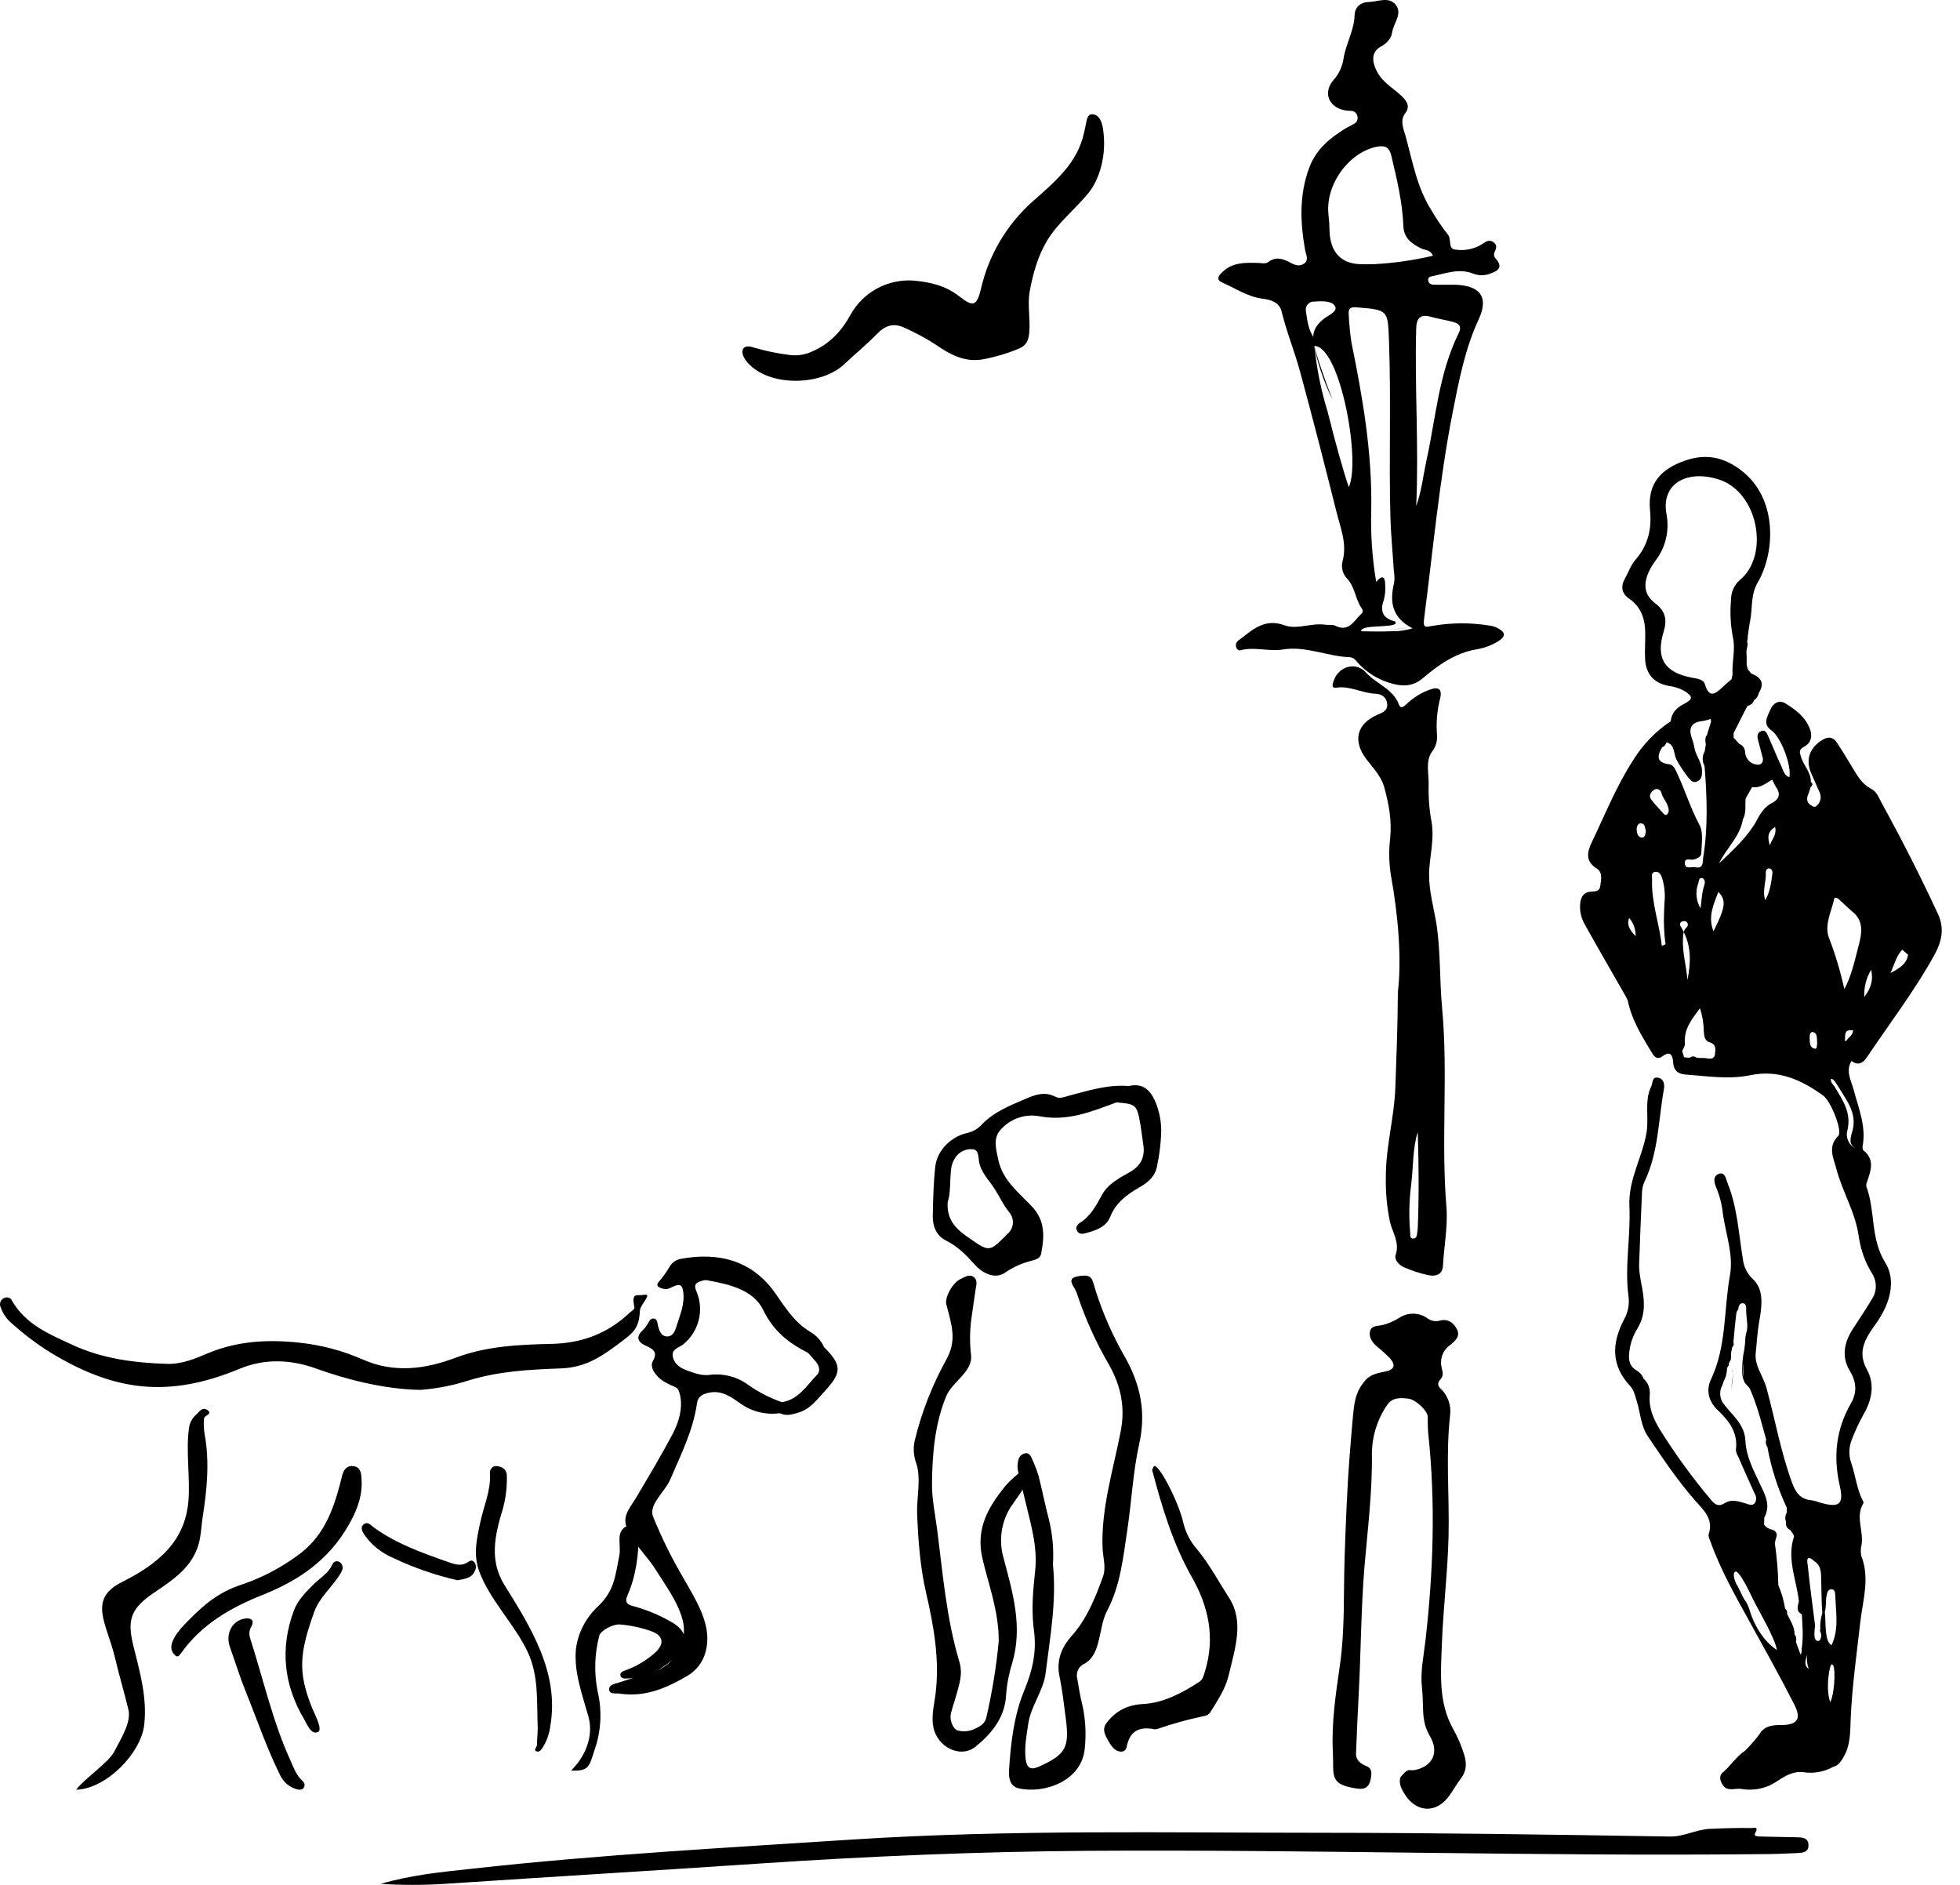 <?xml version="1.0" encoding="UTF-8"?> <svg xmlns="http://www.w3.org/2000/svg" xmlns:xlink="http://www.w3.org/1999/xlink" width="104px" height="100px" viewBox="0 0 104 100" version="1.1"><title>monogram-lamp-blue</title><g id="Page-1" stroke="none" stroke-width="1" fill="none" fill-rule="evenodd"><g id="monogram-lamp-blue" fill="#000000" fill-rule="nonzero"><path d="M99.06,56.092 C100.273,54.277 101.612,52.545 102.661,50.625 C103.018,49.974 103.191,49.27 102.833,48.493 C101.91,46.509 100.922,44.56 99.868,42.646 C99.71,42.356 99.594,42.006 99.297,41.855 C98.8,41.605 98.556,41.161 98.292,40.722 C98.028,40.284 97.761,39.84 97.476,39.409 C97.277,39.109 97.037,39.049 96.694,39.257 C96.042,39.647 95.794,40.282 96.09,40.991 C96.241,41.354 96.411,41.706 96.564,42.067 C96.66,42.304 96.595,42.578 96.402,42.745 C96.296,42.858 96.178,42.781 96.073,42.71 C95.837,42.547 95.861,42.337 95.96,42.107 C96.008,41.996 96.035,41.874 96.073,41.76 C96.181,41.673 96.209,41.586 96.085,41.484 C96.102,40.976 95.71,40.631 95.571,40.178 C95.49,39.909 95.423,39.774 95.742,39.609 C96.061,39.444 96.2,39.089 96.032,38.664 C95.783,38.017 95.269,37.651 94.737,37.318 C94.394,37.108 94.072,37.318 93.937,37.651 C93.801,37.984 93.498,38.407 93.993,38.749 C94.489,39.09 95.075,40.61 94.945,41.234 C94.672,41.14 94.622,40.87 94.525,40.664 C94.271,40.126 94.055,39.571 93.811,39.03 C93.748,38.889 93.669,38.698 93.453,38.785 C93.237,38.872 93.233,39.056 93.282,39.252 C93.371,39.589 93.459,39.926 93.546,40.263 C93.547,40.312 93.54,40.36 93.525,40.407 C93.487,40.528 93.388,40.58 93.221,40.566 C92.872,40.529 92.604,40.236 92.594,39.881 C92.583,39.695 92.465,39.533 92.292,39.468 C92.189,39.357 92.088,39.245 91.987,39.134 C91.987,39.056 91.987,38.976 91.987,38.896 C92.175,38.521 92.366,38.143 92.556,37.769 C92.613,37.659 92.671,37.552 92.728,37.444 C92.888,37.421 93.021,37.307 93.071,37.151 C93.204,37.063 93.296,36.923 93.324,36.764 C93.578,36.355 93.542,36.022 93.077,35.804 L92.925,35.731 L92.745,35.519 C92.724,35.441 92.704,35.365 92.681,35.287 C92.681,35.033 92.681,34.782 92.669,34.529 L92.736,34.17 C92.664,33.988 92.753,33.948 92.736,33.783 C92.776,33.519 92.8,33.25 92.855,32.99 C93.004,32.296 92.87,31.58 93.271,30.895 C94.201,29.299 94.328,26.455 92.414,24.975 C91.49,24.257 90.548,24.051 89.439,24.427 C88.168,24.861 87.408,25.627 87.552,27.069 C87.655,28.064 87.443,28.942 86.77,29.71 C86.532,29.983 86.41,30.357 86.229,30.68 C85.989,31.105 86.03,31.473 86.443,31.759 C87.129,32.231 87.309,32.924 87.3,33.705 C87.3,34.119 87.271,34.532 87.29,34.945 C87.324,35.753 87.756,36.248 88.544,36.39 C88.827,36.424 89.102,36.511 89.355,36.646 C89.835,36.938 89.85,37.092 89.365,37.34 C88.971,37.543 88.698,37.807 88.648,38.266 C87.849,38.798 87.173,39.498 86.666,40.318 C85.784,41.669 85.172,43.204 84.467,44.672 C84.222,45.18 84.099,45.687 84.72,46.075 C85.054,46.285 84.954,46.66 84.917,46.986 C84.879,47.312 84.641,47.287 84.402,47.308 C83.994,47.343 83.862,47.633 83.842,48.002 C83.821,48.356 83.902,48.709 84.075,49.018 C84.805,50.328 85.558,51.62 86.304,52.93 C86.306,52.972 86.328,53.01 86.362,53.034 C86.568,54.107 87.139,55.009 87.691,55.918 C87.818,56.126 88.002,56.206 88.206,56.046 C88.636,55.713 88.761,56.007 88.778,56.357 C88.802,56.813 89.06,56.983 89.444,57.009 C90.584,57.091 91.728,57.281 92.873,57.044 C94.36,56.732 95.596,57.29 96.752,58.135 C97.153,58.428 97.781,60.022 97.544,60.258 C96.965,60.832 97.284,61.416 97.431,61.984 C97.754,63.22 98.46,64.33 98.632,65.626 C98.733,66.323 98.977,66.99 99.348,67.586 C99.604,68.002 99.592,68.532 99.318,68.935 C98.995,69.485 98.632,70.009 98.289,70.547 C97.846,71.24 97.713,72.002 98.145,72.711 C98.513,73.32 98.548,73.87 98.212,74.454 C97.423,75.828 97.265,77.268 97.618,78.813 C97.851,79.829 97.594,80.012 96.555,79.713 C96.421,79.662 96.283,79.623 96.142,79.597 C95.545,79.555 95.284,79.205 95.085,78.655 C94.489,77.027 94.189,75.309 93.732,73.637 C93.561,73.004 93.086,72.463 93.161,71.771 C93.22,71.235 93.244,70.717 93.333,70.186 C93.479,69.374 93.631,68.451 93.024,67.874 C92.715,67.592 92.52,67.204 92.477,66.785 C92.254,65.446 92.191,64.07 91.676,62.795 C91.584,62.563 91.541,62.157 91.205,62.275 C90.869,62.393 90.953,62.762 91.078,63.036 C91.259,63.476 91.375,63.941 91.421,64.415 C91.579,65.498 91.989,66.58 91.793,67.666 C91.46,69.502 91.622,71.428 90.785,73.185 C90.528,73.729 90.632,74.329 91.147,74.815 C91.735,75.37 92.23,76.007 92.109,76.919 C92.119,77.043 92.159,77.162 92.225,77.266 C92.515,77.927 92.805,78.589 93.105,79.245 C93.199,79.384 93.21,79.565 93.132,79.715 C92.999,79.918 92.805,79.816 92.632,79.765 C92.258,79.656 91.882,79.514 91.507,79.753 C91.196,79.951 91.003,79.835 90.785,79.569 C89.793,78.392 88.886,77.144 88.07,75.835 C87.741,75.289 87.482,74.714 87.537,74.033 C87.544,73.953 87.544,73.872 87.537,73.792 C87.52,73.609 87.453,73.435 87.343,73.289 C87.304,73.237 87.26,73.189 87.211,73.147 L87.211,73.147 C87.15,72.97 87.028,72.821 86.868,72.727 C86.472,72.498 86.395,72.187 86.452,71.736 C86.499,71.285 86.65,70.852 86.892,70.47 C87.124,70.083 87.24,69.636 87.223,69.183 C87.232,68.446 86.947,67.761 86.975,67.034 C87.023,65.756 87.069,64.479 87.129,63.203 C87.142,63.017 87.19,62.836 87.271,62.669 C88.003,61.123 87.997,59.42 88.288,57.781 C88.333,57.533 88.288,57.243 87.991,57.179 C87.648,57.104 87.708,57.446 87.619,57.632 C87.24,58.405 87.501,59.25 87.371,60.06 C87.158,61.394 86.393,62.551 86.458,63.999 C86.534,65.593 86.193,67.203 86.415,68.812 C86.462,69.227 86.377,69.645 86.172,70.007 C85.52,71.256 85.471,72.435 86.496,73.53 C86.71,73.759 86.767,74.076 86.858,74.373 C87.045,74.98 87.062,75.641 87.431,76.191 C88.223,77.368 89.01,78.544 89.95,79.614 C90.375,80.097 90.941,80.584 90.665,81.394 C90.627,81.507 90.72,81.673 90.768,81.808 C91.303,83.312 92.095,84.689 92.86,86.08 C93.654,87.522 94.461,88.96 95.205,90.427 C95.608,91.22 95.368,91.53 94.448,91.52 C94.01,91.52 93.616,91.587 93.376,91.979 C93.173,92.26 92.947,92.524 92.702,92.769 C92.666,92.808 92.63,92.848 92.592,92.886 C92.145,93.18 91.857,93.639 91.466,93.991 L91.466,93.991 C91.164,94.205 91.277,94.489 91.412,94.701 C91.639,95.058 92.033,94.874 92.359,94.904 C93.022,95.03 93.707,94.892 94.271,94.517 C94.705,94.222 95.18,93.938 95.737,94.029 C96.262,94.099 96.795,93.998 97.26,93.743 C97.538,93.672 97.675,93.469 97.819,93.223 C98.201,92.569 98.17,91.882 98.201,91.152 C98.275,89.463 98.515,87.78 98.704,86.098 C98.836,84.918 99.228,83.751 98.767,82.556 C98.722,82.354 98.726,82.144 98.779,81.944 C98.894,81.215 98.436,80.462 98.875,79.75 C98.889,79.724 98.875,79.666 98.849,79.63 C98.52,79.002 98.462,78.289 98.232,77.63 C98.086,77.218 98.098,76.765 98.265,76.36 C98.443,75.898 98.654,75.449 98.894,75.016 C99.338,74.246 99.484,73.419 99.057,72.652 C98.469,71.596 99.12,70.833 99.606,70.129 C100.271,69.166 100.635,67.954 100.031,66.979 C99.242,65.723 99.516,64.252 99.033,62.955 C99.018,62.873 99.029,62.789 99.064,62.714 C99.263,62.121 99.501,61.527 98.872,61.026 C98.825,60.99 98.822,60.867 98.836,60.79 C99.024,59.75 98.618,58.801 98.361,57.828 C98.23,57.332 97.913,56.827 98.244,56.286 C98.589,56.556 98.856,56.397 99.06,56.092 Z M100.938,50.385 L101.242,50.652 C101.17,51.131 100.827,51.346 100.314,51.625 C100.538,51.11 100.633,50.697 100.938,50.385 L100.938,50.385 Z M99.288,51.445 C99.405,52.035 99.275,52.423 98.921,52.893 C98.898,52.384 99.025,51.88 99.288,51.445 Z M88.269,33.537 C88.477,32.851 88.367,32.425 87.811,31.993 C87.256,31.561 87.192,31.029 87.468,30.38 C87.561,30.171 87.676,29.972 87.811,29.788 C88.378,29.073 88.601,28.14 88.42,27.242 C88.147,25.692 89.47,24.906 91.164,25.425 C93.323,26.085 93.907,29.497 92.309,30.777 C92.016,31.042 91.85,31.421 91.851,31.818 C91.79,32.478 91.822,33.143 91.947,33.793 C92.098,34.454 91.894,35.106 91.932,35.762 L91.886,36.026 C91.731,36.163 91.575,36.294 91.424,36.433 C91.052,36.78 90.709,37.106 90.464,36.301 C90.38,36.026 90.039,36.008 89.778,35.954 C88.348,35.687 87.842,34.945 88.269,33.537 Z M86.443,48.701 C86.678,48.965 86.801,49.312 86.786,49.667 C86.536,49.391 86.29,49.124 86.443,48.701 Z M87.129,44.443 C86.897,44.419 86.846,44.184 86.844,43.982 C86.844,43.836 86.918,43.666 87.079,43.681 C87.312,43.706 87.275,43.949 87.331,44.068 C87.321,44.268 87.257,44.455 87.125,44.441 L87.129,44.443 Z M88.372,50.097 L88.177,50.186 C88.053,49.003 87.612,47.868 87.662,46.661 C87.662,46.516 87.588,46.287 87.82,46.255 C88.051,46.224 88.134,46.412 88.199,46.602 C88.324,47.018 88.365,47.454 88.319,47.886 C88.309,48.071 88.3,48.255 88.295,48.441 C88.273,48.997 88.3,49.553 88.375,50.104 L88.372,50.097 Z M88.472,43.199 C88.362,43.296 88.286,43.185 88.223,43.114 C88.017,42.887 87.804,42.663 87.618,42.421 C87.479,42.247 87.561,42.058 87.726,41.938 C87.793,41.868 87.894,41.842 87.986,41.872 C88.078,41.901 88.146,41.981 88.161,42.077 C88.247,42.4 88.533,42.627 88.547,43.021 C88.53,43.054 88.521,43.154 88.468,43.199 L88.472,43.199 Z M88.962,40.96 C88.864,40.757 88.778,40.573 88.562,40.546 C87.904,40.462 87.907,40.122 88.192,39.652 C88.308,39.605 88.395,39.505 88.425,39.382 C88.907,39.515 88.782,40.02 88.974,40.332 C89.149,40.654 89.352,40.959 89.579,41.245 C89.716,41.401 89.848,41.578 90.094,41.442 C90.301,41.326 90.313,41.116 90.311,40.905 C90.311,40.44 89.969,40.089 89.902,39.644 C89.876,39.483 89.833,39.327 89.775,39.175 C89.571,38.612 89.754,38.308 90.351,38.254 C90.491,38.229 90.628,38.191 90.761,38.142 L90.797,38.266 C90.723,38.509 90.648,38.75 90.574,38.991 C90.45,39.149 90.49,39.326 90.512,39.501 C90.493,39.621 90.474,39.741 90.454,39.86 C90.315,40.1 90.311,40.396 90.445,40.639 C90.576,42.264 90.637,43.89 90.372,45.508 C90.335,45.732 90.406,46.108 89.953,46.009 C89.754,45.966 89.427,46.143 89.401,45.81 C89.375,45.477 89.699,45.647 89.869,45.603 C90.039,45.56 90.27,45.451 90.275,45.274 C90.287,44.767 90.392,44.176 90.178,43.77 C89.689,42.861 89.399,41.879 88.959,40.96 L88.962,40.96 Z M90.444,46.93 C90.296,47.338 90.296,47.764 90.229,48.193 C89.991,47.784 89.949,47.288 90.116,46.845 C90.152,46.734 90.145,46.559 90.301,46.583 C90.457,46.608 90.486,46.798 90.44,46.93 L90.444,46.93 Z M89.072,47.47 C89.064,47.419 89.078,47.367 89.111,47.329 C89.144,47.29 89.193,47.268 89.243,47.268 C89.284,47.274 89.321,47.296 89.346,47.329 C89.321,47.296 89.284,47.274 89.243,47.268 C89.192,47.267 89.143,47.288 89.109,47.327 C89.075,47.366 89.06,47.418 89.068,47.47 L89.072,47.47 Z M89.243,48.895 C89.315,48.859 89.399,48.859 89.471,48.895 C89.524,48.929 89.557,48.987 89.559,49.05 C89.561,49.114 89.532,49.174 89.482,49.211 C89.414,49.275 89.365,49.357 89.341,49.447 C89.751,50.255 89.716,51.117 89.538,51.993 C89.482,51.251 89.259,50.527 89.3,49.773 C89.301,49.663 89.315,49.554 89.341,49.447 C89.303,49.367 89.261,49.288 89.216,49.213 C89.13,49.09 89.103,48.975 89.231,48.895 L89.243,48.895 Z M91.003,55.925 C90.927,56.294 90.624,56.128 90.399,56.131 C90.279,56.131 90.155,56.131 90.034,56.121 C89.925,56.024 89.763,56.024 89.655,56.121 L89.358,56.093 L89.26,55.764 C89.312,55.63 89.415,55.493 89.403,55.367 C89.334,54.598 89.773,54.067 90.202,53.492 C90.327,53.871 90.395,54.266 90.404,54.666 C90.421,54.914 90.426,55.212 90.702,55.292 C91.063,55.401 91.044,55.665 90.991,55.925 L91.003,55.925 Z M90.927,49.421 C90.603,48.635 90.927,47.993 91.177,47.317 C91.608,47.763 91.563,48.123 90.915,49.421 L90.927,49.421 Z M94.045,46.349 C93.985,46.831 93.919,47.315 93.666,47.756 C93.494,47.253 93.727,46.774 93.696,46.283 C93.696,46.177 93.748,46.065 93.868,46.073 C94.022,46.091 94.062,46.229 94.045,46.349 Z M93.914,44.844 C93.801,44.497 93.743,44.139 94.19,43.877 C94.288,44.299 94.002,44.544 93.914,44.851 L93.914,44.844 Z M94.024,42.599 C93.643,42.8 93.427,43.12 93.227,43.498 C92.733,44.415 91.954,45.092 91.212,45.811 C91.599,45.001 92.326,44.393 92.482,43.468 C92.673,43.121 92.589,42.734 92.625,42.367 L92.968,41.758 C93.4,41.834 93.7,41.548 94.039,41.366 C94.094,41.497 94.158,41.624 94.231,41.746 C94.506,42.129 94.4,42.408 94.024,42.606 L94.024,42.599 Z M96.265,55.628 C96.006,55.569 96.035,55.282 96.022,55.06 C96.022,54.921 96.032,54.713 96.219,54.761 C96.456,54.832 96.39,55.108 96.423,55.294 C96.397,55.434 96.45,55.677 96.265,55.635 L96.265,55.628 Z M92.951,85.766 C92.873,85.572 92.779,85.133 92.585,84.899 C92.472,84.762 92.242,84.173 92.127,84.032 C92.127,84.032 91.87,83.48 92.079,83.383 C92.289,83.286 92.913,84.627 93.004,84.816 C93.287,85.416 94.173,86.861 94.285,87.539 C94.225,87.487 93.479,87.085 92.951,85.766 Z M95.542,87.784 C95.459,87.556 95.37,87.327 95.291,87.099 C95.337,86.967 95.311,86.82 95.221,86.713 C95.233,86.29 94.974,85.966 94.821,85.603 C94.846,85.505 94.805,85.402 94.72,85.348 C94.654,84.918 94.533,84.499 94.36,84.1 C94.346,83.355 94.284,82.611 94.175,81.874 C94.192,81.795 94.209,81.715 94.225,81.635 C94.355,81.363 94.225,81.194 93.979,81.142 C93.826,81.108 93.691,81.014 93.604,80.882 L93.614,80.516 C93.657,80.441 93.693,80.362 93.72,80.28 C93.72,80.266 93.72,80.251 93.72,80.237 C93.727,80.223 93.734,80.208 93.739,80.194 C93.875,79.673 93.604,79.188 93.379,78.716 C93.036,77.984 92.65,77.262 92.613,76.432 C92.572,75.521 91.853,75.044 91.397,74.397 C91.229,74.105 91.234,73.744 91.409,73.457 C91.409,73.457 91.409,73.447 91.409,73.441 C91.432,73.349 91.466,73.26 91.51,73.176 C91.539,73.124 91.553,73.067 91.577,73.013 C91.616,72.869 91.637,72.721 91.64,72.572 C91.673,72.528 91.703,72.481 91.728,72.432 C91.728,72.385 91.747,72.34 91.748,72.293 C91.778,72.252 91.805,72.208 91.829,72.163 C91.857,72.05 91.862,71.932 91.846,71.816 C91.87,71.697 91.893,71.579 91.915,71.469 C91.951,71.442 91.978,71.404 91.99,71.36 L91.99,71.334 C91.998,71.291 91.993,71.246 91.977,71.206 C92.023,70.718 92.062,70.229 92.124,69.744 C92.132,69.641 92.169,69.543 92.232,69.463 C92.251,69.312 92.299,69.098 92.515,69.149 C92.686,69.19 92.652,69.414 92.654,69.551 C92.654,69.858 92.733,70.163 92.709,70.47 C92.697,70.632 92.626,70.779 92.616,70.942 C92.602,71.162 92.589,71.377 92.554,71.596 C92.465,72.017 92.428,72.449 92.445,72.879 C92.457,73.036 92.498,73.189 92.566,73.33 C92.64,73.469 92.801,73.561 92.863,73.703 C93.287,74.694 93.463,75.49 93.72,76.385 C93.674,76.516 93.697,76.661 93.781,76.772 C93.982,77.885 94.328,78.966 94.809,79.987 L94.809,80.246 C94.721,80.395 94.706,80.578 94.768,80.74 C94.727,80.921 94.823,81.105 94.995,81.172 C95.063,81.293 95.218,81.444 95.188,81.534 C94.803,82.714 95.324,83.815 95.451,84.95 C95.392,85.208 95.279,85.479 95.608,85.643 L95.65,86.445 C95.664,86.799 95.647,87.155 95.598,87.506 C95.61,87.602 95.59,87.7 95.542,87.784 L95.542,87.784 Z M92.508,72.918 C92.508,72.97 92.508,73.023 92.508,73.077 C92.488,72.942 92.477,72.805 92.476,72.668 C92.472,72.549 92.477,72.43 92.491,72.312 C92.486,72.512 92.501,72.722 92.508,72.918 Z M95.914,87.661 C95.849,87.958 95.872,88.268 95.979,88.552 C95.629,88.287 95.879,87.976 95.914,87.667 L95.914,87.661 Z M96.581,86.557 C96.661,86.704 96.652,86.883 96.558,87.02 C96.517,87.057 96.46,87.069 96.408,87.053 C96.248,86.946 96.281,86.767 96.277,86.609 C96.281,86.488 96.293,86.367 96.312,86.247 C96.178,85.206 96.035,84.153 95.927,83.104 C95.927,83.023 95.739,82.344 96.281,82.834 C96.672,83.09 96.624,83.512 96.636,83.89 C96.656,84.453 96.648,85.019 96.694,85.584 C96.621,85.817 96.583,86.06 96.581,86.304 C96.613,86.361 96.558,86.509 96.581,86.564 L96.581,86.557 Z M97.121,90.306 C96.836,89.634 97.097,88.158 97.21,88.309 C97.4,88.262 97.392,89.653 97.121,90.313 L97.121,90.306 Z M97.186,87.282 C96.79,87.079 96.895,86.068 96.828,85.517 C96.908,85.237 96.867,84.943 96.92,84.663 C96.951,84.5 96.994,84.303 97.2,84.316 C97.371,84.33 97.371,84.521 97.383,84.663 C97.411,85.548 97.587,86.431 97.186,87.282 Z M97.407,41.456 L97.407,41.456 L97.352,41.512 L97.407,41.456 Z M97.334,47.664 C97.352,47.591 97.478,47.64 97.546,47.686 L98.232,48.319 C98.927,48.84 98.795,49.511 98.611,50.21 C98.41,50.975 98.251,51.754 97.863,52.475 C97.657,51.537 97.38,50.615 97.035,49.719 C96.802,49.074 97.174,48.349 97.334,47.669 L97.334,47.664 Z M98.308,59.937 C98.232,60.259 98.014,60.697 98.479,60.934 C98.109,60.772 97.915,60.357 98.026,59.965 C98.249,59.035 97.774,58.372 97.356,57.666 C97.28,57.542 97.136,57.45 97.148,57.248 C97.183,57.215 97.279,57.215 97.524,57.623 C97.947,58.332 98.532,59.011 98.308,59.942 L98.308,59.937 Z M97.965,55.221 C97.934,55.212 97.901,55.228 97.891,55.259 C97.937,54.997 97.783,54.579 98.328,54.664 C98.313,54.954 98.061,55.03 97.97,55.226 L97.965,55.221 Z" id="Shape"></path><path d="M92.94,72.727 C92.94,72.656 92.94,72.585 92.94,72.517 C92.94,72.258 92.927,71.981 92.928,71.717 C92.92,71.873 92.917,72.03 92.919,72.187 C92.92,72.368 92.928,72.548 92.94,72.727 L92.94,72.727 Z" id="Path"></path><path d="M95.983,86.818 C95.978,86.853 95.962,86.888 95.936,86.919 C95.97,86.89 95.986,86.854 95.983,86.818 L95.983,86.818 Z" id="Path"></path><path d="M91.902,72.726 C91.902,72.743 91.892,72.76 91.889,72.778 C91.917,72.746 91.937,72.712 91.949,72.677 C91.935,72.694 91.919,72.71 91.902,72.726 Z" id="Path"></path><path d="M93.933,79.798 C93.933,79.806 93.933,79.815 93.933,79.823 C93.938,79.807 93.942,79.79 93.945,79.773 C93.942,79.781 93.938,79.79 93.933,79.798 Z" id="Path"></path><path d="M91.928,73.112 C91.902,73.31 91.882,73.52 91.869,73.737 C91.912,73.418 91.946,73.079 91.97,72.727 C91.954,72.838 91.943,72.989 91.928,73.112 Z" id="Path"></path><path d="M64.847,14.986 C65.557,15.299 66.215,15.751 67.008,15.85 C67.45,15.902 67.89,16.055 68.002,16.52 C68.263,17.599 68.686,18.625 68.977,19.692 C69.65,22.167 70.29,24.656 70.912,27.148 C71.126,28.011 71.493,28.853 71.234,29.79 C71.154,30.119 71.25,30.467 71.486,30.704 C71.902,31.151 71.917,31.809 72.266,32.294 C72.297,32.335 72.312,32.388 72.305,32.439 C72.298,32.491 72.271,32.538 72.23,32.569 C71.84,32.933 71.569,33.559 70.85,33.196 C70.7,33.12 70.495,33.172 70.317,33.144 C69.593,33.034 68.819,33.415 68.177,33.179 C67.068,32.769 66.437,33.443 65.705,33.985 C65.584,34.073 65.543,34.239 65.611,34.376 C65.628,34.424 65.663,34.464 65.708,34.486 C65.754,34.508 65.806,34.509 65.853,34.491 C66.59,34.306 67.336,34.579 68.065,34.458 C69.297,34.256 70.434,34.831 71.634,34.868 C71.754,34.883 71.864,34.945 71.941,35.04 C72.461,35.663 73.16,36.099 73.938,36.286 C74.548,36.446 75.039,36.365 75.49,35.985 C76.35,35.258 77.247,34.626 78.383,34.443 C78.78,34.376 79.161,34.231 79.504,34.015 C79.955,33.735 79.841,33.522 79.472,33.324 C79.33,33.251 79.177,33.204 79.019,33.186 C78.008,33.024 76.977,33.033 75.968,33.211 C75.69,33.262 75.497,33.346 75.561,32.856 C76.022,29.307 76.377,25.471 77.064,21.963 C77.4,20.257 77.718,18.544 78.464,16.934 C79.025,15.725 78.503,15.118 77.118,15.105 C76.781,15.105 76.436,15.105 76.096,15.105 C75.95,15.105 75.8,15.05 75.78,14.879 C75.753,14.67 75.94,14.669 76.066,14.641 C76.766,14.484 77.456,14.226 78.188,14.525 C78.475,14.631 78.79,14.627 79.075,14.515 C79.471,14.377 79.77,14.195 79.38,13.736 C79.283,13.656 79.249,13.521 79.294,13.403 C79.376,13.213 79.477,13.024 79.253,12.855 C79.03,12.686 78.848,12.812 78.658,12.943 C78.225,13.217 77.711,13.322 77.209,13.24 C76.815,13.195 77.04,12.691 76.821,12.439 C76.507,12.04 76.221,11.619 75.965,11.178 C75.199,9.983 74.955,8.588 74.59,7.248 C74.487,6.859 74.253,6.412 74.568,6.002 C74.788,5.712 74.714,5.474 74.502,5.234 C74.06,4.733 73.423,4.465 73.077,3.819 C72.797,3.301 72.74,2.766 73.255,2.483 C73.592,2.298 73.819,2.054 73.871,1.707 C73.945,1.224 74.427,0.737 74.065,0.265 C73.703,-0.206 73.132,0.092 72.649,0.103 C72.198,0.111 71.889,0.367 71.877,0.806 C71.851,1.624 71.417,2.317 71.291,3.099 C71.23,3.525 71.046,3.923 70.763,4.241 C70.17,4.907 70.51,5.716 71.392,5.859 C71.491,5.872 71.591,5.88 71.692,5.881 C71.856,5.884 71.996,6.004 72.028,6.17 C72.07,6.337 71.985,6.51 71.83,6.576 C71.695,6.662 71.545,6.724 71.407,6.807 C70.566,7.325 69.84,7.904 69.468,8.902 C68.93,10.351 68.989,11.802 69.253,13.278 C69.293,13.506 69.46,13.777 69.216,13.969 C68.972,14.161 68.711,14.068 68.475,13.938 C68.087,13.729 67.706,13.593 67.297,13.9 C67.146,14.016 66.949,13.955 66.767,13.95 C66.094,13.935 65.409,13.898 64.857,14.439 C64.648,14.632 64.517,14.839 64.847,14.986 Z M71.569,25.844 C71.305,25.091 70.838,23.426 70.441,21.822 C70.133,20.826 69.916,19.802 69.791,18.765 C69.768,18.613 69.749,18.471 69.739,18.354 C71.101,18.354 72.222,24.433 71.569,25.844 Z M73.794,33.491 C73.198,33.519 72.589,33.491 72.222,33.491 C72.222,33.123 73.713,33.319 74.048,33.096 C74.048,33.039 74.048,32.975 74.031,32.971 C73.418,32.818 73.189,32.479 73.428,31.828 C73.496,31.571 73.52,31.303 73.499,31.037 C73.499,30.638 73.385,30.452 73.021,30.864 C72.811,29.615 72.723,28.348 72.759,27.081 C72.819,24.05 72.309,21.103 71.708,18.162 C71.635,17.675 71.587,17.185 71.565,16.693 C71.53,16.332 71.692,16.282 71.993,16.306 C73.676,16.446 73.641,16.442 73.703,18.126 C73.816,21.235 73.693,24.343 73.777,27.452 C73.802,28.334 73.89,29.215 73.945,30.096 C73.962,30.383 74.028,30.687 73.964,30.959 C73.731,31.951 73.868,32.778 74.952,33.336 C74.576,33.449 74.185,33.502 73.794,33.491 L73.794,33.491 Z M75.892,16.801 C76.298,16.912 76.714,16.974 77.121,17.086 C77.429,17.164 77.569,17.335 77.402,17.672 C76.337,19.817 76.184,22.207 75.675,24.502 C75.507,25.283 75.423,26.084 75.145,26.847 C75.292,23.708 75.058,20.566 75.145,17.423 C75.159,16.912 75.35,16.651 75.892,16.798 L75.892,16.801 Z M73.014,7.795 C73.432,7.7 73.708,7.766 73.822,8.247 C74.115,9.484 74.415,10.717 74.465,11.995 C74.492,12.658 74.933,12.952 75.44,13.194 C75.628,13.283 75.889,13.233 76.035,13.568 C75.001,13.812 73.948,13.962 72.888,14.016 C72.688,14.026 72.488,14.016 72.287,14.016 C71.188,14.03 70.576,13.404 70.545,12.23 C70.543,11.964 70.526,11.698 70.495,11.434 C70.295,9.86 71.506,8.133 73.014,7.792 L73.014,7.795 Z M69.707,16.002 C70.105,15.971 70.657,15.945 70.833,16.237 C71.01,16.529 70.476,16.725 70.229,16.927 C69.935,17.169 69.706,17.43 69.677,17.863 C69.403,17.43 69.364,16.959 69.292,16.501 C69.27,16.376 69.304,16.247 69.385,16.151 C69.465,16.054 69.583,15.999 69.707,16.002 L69.707,16.002 Z" id="Shape"></path><path d="M70.707,21.212 C70.26,20.055 69.87,18.927 69.697,18.182 C69.89,19.21 70.228,20.225 70.707,21.212 L70.707,21.212 Z" id="Path"></path><path d="M74.747,33.283 C74.418,33.345 74.079,33.378 73.737,33.384 C74.08,33.387 74.421,33.353 74.747,33.283 Z" id="Path"></path><path d="M75.114,93.898 C74.716,93.989 74.796,93.723 74.323,94.267 C74.188,94.576 74.356,94.913 74.557,95.223 C75.149,96.138 76.146,96.213 76.817,95.376 C77.074,95.057 77.265,94.677 77.516,94.358 C77.814,93.972 77.831,93.57 77.7,93.122 C77.549,92.624 77.344,92.146 77.088,91.696 C76.316,90.298 76.451,88.747 76.507,87.237 C76.578,85.323 76.817,83.415 76.862,81.502 C76.913,79.361 76.703,77.217 76.945,75.073 C77.007,74.567 76.833,74.061 76.476,73.708 C76.292,73.534 76.246,73.383 76.429,73.184 C76.612,72.985 76.549,72.8 76.504,72.593 C76.377,72.133 76.55,71.64 76.934,71.37 C77.203,71.159 77.492,70.898 77.319,70.547 C77.147,70.196 76.839,69.934 76.377,70.07 C76.142,70.128 75.896,70.07 75.708,69.915 C75.26,69.624 74.691,69.624 74.244,69.915 C73.956,70.101 73.639,70.234 73.308,70.308 C73.076,70.355 72.773,70.329 72.697,70.619 C72.62,70.909 72.793,71.185 73.008,71.39 C73.278,71.607 73.535,71.84 73.778,72.088 C74.009,72.368 74.049,72.634 73.568,72.747 C73.186,72.838 72.764,72.884 72.472,73.203 C71.879,73.857 71.849,74.489 71.766,75.398 C71.706,76.039 71.659,76.681 71.608,77.32 C71.478,78.958 71.398,81.069 71.344,82.713 C71.285,84.586 71.366,86.466 71.099,88.331 C70.877,89.876 70.64,91.415 70.725,92.993 C70.784,94.111 70.522,94.623 71.771,94.852 C72.279,94.947 72.636,94.978 72.744,94.317 C72.791,94.033 72.776,93.812 72.526,93.708 C72.241,93.601 71.94,93.405 71.952,93.038 C71.991,91.957 72.043,90.875 72.099,89.795 C72.213,87.59 72.218,85.383 72.395,83.179 C72.565,81.17 72.822,79.16 72.795,77.139 C72.799,76.214 73.077,75.312 73.592,74.556 C73.88,74.109 74.35,74.161 74.738,74.206 C75.126,74.252 75.744,74.846 75.754,75.15 C75.764,75.454 75.754,75.777 75.788,76.087 C76.179,79.756 76.053,83.407 75.634,87.062 C75.539,87.883 75.356,88.7 75.452,89.547 C75.569,90.583 75.373,91.254 75.876,92.114 C76.368,92.956 76.031,93.69 75.114,93.898 Z" id="Path"></path><path d="M75.874,36.585 C75.401,36.755 74.969,37.025 74.608,37.377 C74.476,37.505 74.313,37.609 74.233,37.391 C73.923,36.539 73.033,36.297 72.49,35.687 C71.947,35.077 71.002,35.346 70.754,36.159 C70.71,36.298 70.627,36.525 70.902,36.484 C71.627,36.372 72.266,36.775 72.969,36.803 C73.281,36.813 73.564,36.963 73.604,37.338 C73.645,37.713 73.348,37.803 73.099,37.915 C71.979,38.403 71.762,39.311 72.512,40.293 C72.864,40.753 73.284,41.174 73.448,41.761 C73.692,42.646 73.859,43.528 73.765,44.464 C73.687,45.111 73.699,45.766 73.798,46.41 C74.21,48.663 74.373,50.921 74.173,52.636 C74.161,54.681 74.088,56.167 74.041,57.65 C73.992,59.25 73.535,60.799 73.535,62.401 C73.515,63.211 73.587,64.021 73.751,64.815 C73.883,65.386 74.28,65.907 74.055,66.579 C73.964,66.845 74.257,67.151 74.56,67.26 C74.966,67.435 75.389,67.569 75.821,67.659 C76.167,67.72 76.54,67.637 76.565,67.163 C76.62,66.108 76.835,65.059 76.747,64.002 C76.457,60.494 76.846,56.973 76.519,53.466 C76.374,51.912 76.452,50.339 76.182,48.794 C76.014,47.879 75.762,46.991 75.845,46.027 C75.911,45.222 76.103,44.408 75.96,43.602 C75.841,42.964 75.789,42.315 75.806,41.666 C75.828,41.071 75.621,40.414 75.975,39.892 C76.161,39.659 76.26,39.367 76.255,39.067 C76.192,38.381 76.249,37.689 76.423,37.023 C76.523,36.566 76.336,36.421 75.874,36.585 Z M75.23,65.086 C75.23,65.187 75.213,65.287 75.201,65.389 C75.186,65.533 75.166,65.71 74.994,65.711 C74.786,65.711 74.84,65.509 74.825,65.381 C74.753,64.551 74.769,63.716 74.874,62.89 C74.997,61.893 74.958,60.875 75.228,60.064 C75.277,61.627 75.3,63.356 75.23,65.086 Z" id="Shape"></path><path d="M95.311,97.474 C94.698,97.455 94.085,97.457 93.473,97.434 C93.336,97.434 93.024,97.444 93.13,97.257 C93.346,96.875 93.059,96.984 92.928,96.984 C92.193,96.972 91.458,96.993 90.723,97.028 C89.988,97.063 89.363,97.448 88.604,97.435 C82.451,97.333 76.299,97.241 70.147,97.236 C61.87,97.236 53.591,97.06 45.319,97.589 C38.57,98.031 31.816,98.391 25.09,99.138 C23.447,99.314 21.797,99.475 20.202,99.947 C21.328,100.018 22.457,100.018 23.582,99.947 C29.169,99.573 34.758,99.242 40.345,98.865 C46.138,98.479 51.934,98.232 57.742,98.193 C69.598,98.116 81.453,98.491 93.31,98.37 C93.984,98.37 94.659,98.348 95.332,98.315 C95.61,98.299 95.975,98.294 95.96,97.883 C95.944,97.472 95.599,97.483 95.311,97.474 Z" id="Path"></path><path d="M44.787,19.331 C45.477,18.686 45.935,18.324 46.597,17.658 C47.025,17.229 47.471,17.143 47.988,17.387 C48.551,17.636 49.094,17.927 49.612,18.259 C50.376,18.786 51.176,19.251 52.182,19.059 C52.829,18.936 53.461,18.747 54.068,18.494 C54.447,18.336 54.577,18.072 54.615,17.636 C54.677,16.896 54.506,16.155 54.642,15.434 C54.815,14.497 55.082,13.546 55.582,12.731 C56.138,11.818 57.114,11.036 57.774,10.215 C58.291,9.579 58.772,8.264 58.514,6.759 C58.455,6.416 58.298,6.064 57.943,6.061 C57.693,6.061 57.664,6.366 57.614,6.615 C57.59,6.735 57.545,6.941 57.517,7.061 C57.164,8.674 55.94,9.671 54.804,10.68 C53.418,11.91 52.454,13.542 52.046,15.345 C51.829,16.23 51.634,16.302 50.915,15.733 C50.197,15.163 49.383,14.971 48.502,14.888 C47.111,14.78 45.787,15.496 45.12,16.716 C44.65,17.574 44.003,18.261 43.081,18.652 C42.69,18.834 42.253,18.894 41.828,18.823 C41.197,18.743 40.574,18.611 39.964,18.429 C39.339,18.214 39.22,18.719 39.647,19.216 C40.8,20.552 43.579,20.471 44.787,19.331 Z" id="Path"></path><path d="M12.715,72.619 C14.053,72.064 15.448,72.12 16.809,72.619 C18.282,73.153 20.405,73.722 22.328,73.737 C23.202,73.669 24.065,73.498 24.901,73.227 C26.49,72.75 28.039,72.662 29.728,72.601 C30.915,72.559 31.711,72.126 32.751,71.346 C33.576,70.727 33.907,70.531 33.953,69.543 C33.968,69.208 34.653,68.608 34.173,68.695 C33.768,68.769 33.495,68.521 33.665,69.386 C33.678,69.449 33.505,69.561 33.417,69.638 C32.252,70.748 30.874,71.26 29.289,71.297 C27.556,71.337 25.832,71.407 24.155,72.04 C22.556,72.641 20.9,72.862 19.239,72.122 C18.159,71.649 17.015,71.349 15.848,71.23 C14.197,71.056 12.588,71.145 11.025,71.797 C10.346,72.084 9.648,72.382 8.868,72.358 C7.135,72.307 5.433,72.085 3.841,71.349 C2.634,70.792 1.369,70.279 0.639,69.012 C0.605,68.935 0.543,68.875 0.465,68.847 C0.388,68.819 0.303,68.825 0.23,68.863 C0.144,68.893 0.073,68.958 0.034,69.042 C-0.006,69.127 -0.011,69.224 0.02,69.313 C0.136,69.671 0.351,69.987 0.639,70.222 C1.278,70.795 1.963,71.311 2.687,71.764 C6.044,73.797 8.902,74.201 12.715,72.619 Z" id="Path"></path><path d="M58.147,68.51 C57.939,67.837 57.977,67.608 57.306,67.694 C56.803,67.758 56.734,67.924 57.011,68.346 C57.085,68.47 57.143,68.604 57.181,68.743 C57.609,70.009 58.162,71.227 58.83,72.379 C59.494,73.542 59.71,74.684 59.465,75.944 C59.066,77.996 58.423,80.029 58.503,82.114 C58.521,82.629 58.707,83.152 58.521,83.659 C58.111,84.789 57.662,85.905 56.851,86.808 C56.305,87.42 56.049,88.121 56.216,88.925 C56.369,89.659 56.449,90.401 56.548,91.141 C56.759,92.722 56.548,93.088 55.123,93.728 C54.662,93.936 54.474,93.77 54.422,93.324 C54.347,92.696 54.469,92.084 54.558,91.467 C54.696,90.501 55.361,89.723 55.481,88.773 C55.722,86.843 56.07,84.916 55.87,83 C55.921,82.194 55.848,81.386 55.654,80.603 C55.45,79.843 55.305,79.065 55.108,78.303 C55.011,77.985 54.891,77.675 54.75,77.376 C54.685,77.22 54.595,77.064 54.394,77.104 C54.229,77.133 54.094,77.255 54.045,77.419 C53.978,77.639 53.972,77.874 54.028,78.097 C54.139,78.561 54.263,79.022 54.369,79.492 C54.662,80.763 55.075,82.012 54.925,83.356 C54.806,84.402 54.721,85.473 54.864,86.526 C55.017,87.641 54.774,88.656 54.353,89.674 C53.795,91.027 53.631,92.476 53.54,93.929 C53.514,94.338 53.596,94.769 54.05,94.877 C55.341,95.184 57.456,94.528 57.566,92.68 C57.638,91.936 57.593,91.185 57.432,90.455 C57.314,89.995 57.239,89.523 57.161,89.061 C57.077,88.746 57.227,88.415 57.517,88.278 C57.975,88.041 58.15,87.598 58.276,87.127 C58.428,86.569 58.481,85.957 58.743,85.46 C59.46,84.107 59.594,82.622 59.819,81.154 C60.045,79.639 60.117,78.09 60.449,76.6 C60.822,74.924 60.515,73.461 59.701,72.014 C59.062,70.906 58.541,69.732 58.147,68.51 L58.147,68.51 Z" id="Path"></path><path d="M54.496,78.568 C54.552,78.421 54.594,78.227 54.43,78.12 C54.237,77.997 54.082,78.135 53.937,78.263 C53.732,78.434 53.539,78.62 53.361,78.818 C52.448,79.938 51.767,81.083 52.123,82.653 C52.419,83.972 53.005,85.46 52.993,87.078 C52.867,88.415 52.653,89.742 52.351,91.051 C52.298,91.265 52.253,91.495 51.734,91.716 C51.453,91.855 51.13,91.889 50.825,91.812 C50.54,91.72 50.413,91.254 50.439,91.019 C50.465,90.784 50.637,90.314 50.695,90.099 C50.888,89.378 51.113,88.852 50.9,88.145 C50.221,85.871 50.03,83.523 49.733,81.192 C49.626,80.37 49.446,79.538 49.453,78.721 C49.465,77.148 49.605,75.524 50.209,74.072 C50.531,73.298 51.638,72.769 51.524,71.882 C51.445,71.202 51.458,70.516 51.56,69.839 C51.623,69.356 51.703,68.876 51.769,68.394 C51.799,68.176 51.886,67.929 51.68,67.763 C51.44,67.569 51.201,67.751 50.984,67.848 C50.568,68.032 50.113,68.811 50.214,69.209 C50.526,70.363 50.766,71.124 50.214,72.132 C49.474,73.465 48.915,74.887 48.553,76.362 C48.445,76.779 48.466,77.217 48.612,77.623 C48.894,78.399 48.628,79.524 48.664,80.338 C48.725,81.739 48.823,83.14 49.14,84.508 C49.544,86.258 49.859,88.004 49.648,89.814 C49.579,90.413 49.404,91.005 49.525,91.628 C49.735,92.705 50.975,93.322 51.788,92.649 C52.635,91.958 53.329,91.095 53.385,89.926 C53.425,89.359 53.532,88.798 53.704,88.254 C54.284,86.292 53.742,84.52 53.228,82.574 C52.994,81.691 53.134,80.753 53.617,79.972 C53.906,79.534 54.315,79.041 54.496,78.568 Z" id="Path"></path><path d="M34.246,71.385 C34.623,71.562 34.929,71.7 34.643,72.209 C34.492,72.477 34.666,72.776 34.88,73.013 C35.134,73.292 35.474,73.426 35.804,73.581 C35.954,73.652 35.985,73.684 36.061,73.926 C36.261,74.642 36.027,75.445 35.688,76.085 C35.101,77.188 34.404,78.366 33.761,79.442 C33.375,80.083 32.98,80.447 33.299,81.149 C33.67,81.972 34.353,82.562 34.82,83.322 C35.313,84.113 35.877,84.857 36.165,85.755 C36.372,86.346 36.326,86.993 36.036,87.551 C35.746,88.108 35.238,88.527 34.627,88.712 C34.03,88.9 33.427,89.066 32.835,89.267 C32.623,89.336 32.291,89.372 32.326,89.656 C32.36,89.912 32.688,89.822 32.88,89.852 C34.226,90.059 35.377,89.553 36.485,88.902 C36.953,88.624 37.292,88.181 37.431,87.665 C37.819,86.317 37.029,85.059 36.282,83.757 C35.659,82.699 35.114,81.599 34.652,80.465 C34.402,79.827 35.268,79.165 35.558,78.504 C36.123,77.188 36.779,75.894 36.982,74.454 C37.034,74.073 37.301,73.949 37.652,73.882 C38.302,73.758 38.775,74.104 39.248,74.433 C39.856,74.885 40.625,75.081 41.382,74.975 C41.717,75.143 42.038,75.043 42.37,74.942 C43.029,74.742 43.388,74.202 43.819,73.744 C44.683,72.806 44.652,72.389 43.725,71.472 C43.58,71.14 43.331,70.86 43.014,70.673 C42.158,70.168 41.687,69.396 41.141,68.615 C39.927,66.88 38.137,66.401 36.069,66.797 C35.836,66.856 35.639,67.007 35.525,67.214 C35.376,67.468 35.205,67.71 35.014,67.936 C34.73,68.217 34.945,68.316 35.223,68.38 C35.438,68.431 35.585,68.309 35.766,68.237 C36.069,68.113 36.206,68.156 36.255,68.546 C36.337,69.209 36.074,69.783 35.893,70.373 C35.824,70.597 35.712,70.903 35.411,70.903 C35.079,70.903 34.978,70.603 34.913,70.325 C34.878,70.182 34.88,69.988 34.713,69.956 C34.509,69.919 34.444,70.118 34.351,70.262 C34.286,70.371 34.207,70.473 34.117,70.564 C33.741,70.899 33.809,71.186 34.246,71.385 Z M36.259,71.32 C37.091,70.633 37.373,69.5 36.956,68.518 C36.775,68.11 36.967,68.044 37.25,67.952 C37.33,67.922 37.417,67.91 37.503,67.919 C38.686,68.134 39.98,68.422 40.502,69.509 C41.045,70.626 41.85,71.255 42.875,71.774 C43.014,71.931 43.158,72.087 43.295,72.248 C43.476,72.467 43.543,72.751 43.351,72.944 C42.797,73.5 42.388,74.251 41.489,74.391 C40.858,74.172 40.262,73.867 39.719,73.484 C39.13,73.045 38.387,72.85 37.652,72.942 C37.252,72.995 36.884,72.861 36.516,72.732 C36.148,72.603 35.802,72.415 35.704,71.991 C35.607,71.567 36.032,71.502 36.259,71.32 L36.259,71.32 Z" id="Shape"></path><path d="M8.192,84.485 C9.108,83.864 10.025,83.27 10.449,82.193 C10.674,81.625 10.667,81.038 10.758,80.463 C10.986,79.008 11.125,77.543 10.856,76.074 C10.812,75.805 10.802,75.533 10.826,75.261 C10.837,75.075 11.338,75.022 10.986,74.798 C10.724,74.63 10.56,74.923 10.392,75.068 C10.184,75.258 10.054,75.514 10.025,75.789 C9.856,76.952 10.1,78.49 9.996,79.652 C9.812,81.738 8.468,82.933 6.468,83.936 C4.634,84.855 5.672,86.132 6.101,87.948 C6.316,88.87 6.593,89.778 6.813,90.698 C6.978,91.379 6.407,92.257 6.057,92.938 C5.764,93.505 4.479,94.368 4.04,94.949 C5.606,94.92 7.484,93.036 7.654,91.497 C7.814,90.06 7.42,88.702 7.082,87.336 C6.727,85.917 6.941,85.331 8.192,84.485 Z" id="Path"></path><path d="M33.264,88.589 C33.118,88.653 32.883,88.691 32.92,88.879 C32.966,89.111 33.225,89.043 33.4,89.043 C34.437,89.043 35.182,88.469 35.906,87.891 C36.63,87.313 36.462,86.504 35.635,86.061 C35.008,85.693 34.328,85.409 33.615,85.216 C33.325,85.147 33.125,85.025 33.284,84.668 C33.763,83.581 33.893,82.445 33.895,81.27 C33.895,80.656 33.694,80.776 33.303,80.941 C32.622,81.244 32.977,81.942 32.863,82.519 C32.651,83.586 32.603,84.388 31.754,85.201 C31.083,85.821 30.66,86.635 30.558,87.507 C30.446,88.714 30.9,89.915 31.223,91.072 C31.492,92.034 31.13,93.113 30.303,93.936 C31.305,93.974 31.255,93.694 31.578,92.755 C31.902,91.775 31.948,90.733 31.71,89.732 C31.516,88.751 31.546,87.744 31.799,86.776 C31.865,86.514 32.533,86.142 32.92,86.186 C33.492,86.236 34.054,86.359 34.589,86.553 C35.2,86.795 35.257,87.192 34.795,87.65 C34.355,88.051 33.835,88.37 33.264,88.589 L33.264,88.589 Z" id="Path"></path><path d="M63.926,88.711 C63.861,88.919 63.817,89.111 63.632,89.23 C62.707,89.828 61.742,90.345 60.658,90.404 C59.845,90.449 59.213,90.746 58.708,91.418 C58.456,91.754 58.648,92.074 58.802,92.348 C58.957,92.622 59.171,92.976 59.568,92.924 C59.661,92.9 59.739,92.827 59.774,92.729 C59.936,91.777 60.504,91.594 61.267,91.745 C61.325,91.75 61.384,91.741 61.438,91.718 C62.195,91.457 62.966,91.242 63.745,91.075 C63.918,91.036 64.105,91.021 64.212,90.851 C64.594,90.239 65.015,89.622 65.187,88.914 C65.539,87.431 66.025,86.024 65.214,84.768 C64.659,83.907 64.174,82.99 63.524,82.202 C63.183,81.821 62.933,81.352 62.8,80.838 C62.546,79.655 61.43,77.557 61.222,77.797 C61.163,77.927 61.129,77.975 61.136,77.994 C61.657,79.972 62.244,81.921 63.248,83.685 C64.137,85.254 64.491,86.904 63.926,88.711 Z" id="Path"></path><path d="M56.003,58.188 C55.466,57.902 54.949,58.067 54.463,58.279 C53.625,58.638 52.763,58.97 52.101,59.654 C51.898,59.878 51.633,60.036 51.34,60.105 C50.479,60.284 49.721,61.024 49.626,61.9 C49.531,62.776 49.51,63.652 49.495,64.528 C49.486,65.067 49.692,65.566 50.195,65.815 C50.805,66.119 51.256,66.571 51.703,67.072 C52.24,67.675 52.897,67.842 53.351,67.505 C53.776,67.213 54.25,67.002 54.751,66.884 C54.955,66.824 55.191,66.772 55.241,66.525 C55.42,65.627 55.47,64.764 54.758,64.011 C54.046,63.259 53.201,62.622 52.968,61.523 C52.857,60.985 52.68,60.403 53.078,59.954 C53.594,59.355 54.388,59.076 55.164,59.222 C56.64,59.507 57.925,58.974 59.238,58.486 C60.28,58.572 60.326,58.61 60.505,59.626 C60.568,59.985 60.602,60.344 60.661,60.703 C60.772,61.372 60.543,61.846 59.945,62.187 C59.392,62.5 58.791,62.809 58.474,63.388 C58.158,63.968 57.873,64.509 57.309,64.871 C57.177,64.957 57.039,65.114 57.154,65.307 C57.268,65.501 57.456,65.465 57.614,65.422 C58.138,65.284 58.687,65.101 58.904,64.57 C59.212,63.785 59.818,63.361 60.489,62.975 C60.933,62.722 61.3,62.399 61.393,61.875 C61.512,61.312 61.586,60.741 61.613,60.166 C61.637,59.565 61.527,58.967 61.291,58.414 C61.008,57.793 60.606,57.45 59.895,57.619 C58.788,57.525 57.748,57.861 56.699,58.136 C56.46,58.202 56.227,58.306 56.003,58.188 Z M53.548,64.311 C53.69,64.476 53.76,64.691 53.742,64.909 C53.725,65.126 53.622,65.327 53.455,65.467 C52.51,66.417 52.51,66.442 51.458,65.706 C50.846,65.279 50.225,64.828 50.283,63.783 C50.453,63.302 50.39,62.633 50.472,61.979 C50.503,61.788 50.571,61.605 50.673,61.441 C50.868,61.121 51.227,60.939 51.6,60.972 C51.92,60.986 51.911,61.347 51.943,61.586 C52.024,62.196 52.48,62.598 52.773,63.071 C53.035,63.473 53.231,63.927 53.55,64.311 L53.548,64.311 Z" id="Shape"></path><path d="M28.444,92.908 C28.62,92.986 28.712,92.832 28.8,92.707 C29.019,92.36 29.157,91.962 29.203,91.546 C29.68,88.754 28.172,86.346 26.768,84.093 C25.98,82.824 26.221,81.54 26.684,80.041 C26.834,79.489 26.905,78.915 26.895,78.339 C26.903,77.958 26.664,77.818 26.369,77.782 C26.264,77.765 26.159,77.803 26.085,77.885 C26.012,77.967 25.98,78.081 25.999,78.193 C26.045,79.106 25.665,79.909 25.483,80.763 C25.301,81.618 25.096,82.475 25.432,83.378 C25.999,84.899 27.31,86.182 27.997,87.635 C28.6,88.915 28.475,90.29 28.533,91.682 C28.533,91.939 28.492,92.291 28.495,92.548 C28.496,92.696 28.302,92.845 28.444,92.908 Z" id="Path"></path><path d="M19.184,78.452 C19.166,78.146 19.129,77.848 18.778,77.788 C18.427,77.728 18.244,77.947 18.153,78.289 C18.111,78.45 18.073,78.612 18.031,78.773 C17.608,80.383 17.044,81.63 15.786,82.527 C14.878,83.192 13.885,83.709 12.84,84.063 C11.635,84.457 10.892,85.067 9.974,85.994 C9.507,86.468 8.802,87.245 9.216,87.739 C9.34,87.885 9.429,87.958 9.577,87.748 C10.705,86.145 12.28,85.276 13.971,84.6 C15.827,83.858 17.442,82.781 18.517,80.879 C18.903,80.194 19.189,79.511 19.192,78.704 C19.185,78.619 19.189,78.535 19.184,78.452 Z" id="Path"></path><path d="M17.864,82.828 L17.864,82.828 C17.761,82.834 17.671,82.901 17.634,83.001 C17.426,83.473 16.986,83.712 16.645,84.05 C16.227,84.465 15.801,84.89 15.594,85.446 C14.845,87.46 15.058,89.4 16.147,91.227 C16.314,91.515 16.504,92.045 16.867,91.892 C17.156,91.77 16.673,90.902 16.55,90.591 C15.824,88.75 15.864,87.765 16.668,85.531 C16.965,84.704 17.619,84.229 18.07,83.476 C18.172,83.304 18.237,83.149 18.117,82.968 C18.062,82.879 17.966,82.826 17.864,82.828 L17.864,82.828 Z" id="Path"></path><path d="M16.024,94.458 C15.71,94.172 15.57,93.752 15.394,93.362 C14.466,91.313 13.968,89.082 13.278,86.933 C13.202,86.727 13.222,86.49 13.332,86.304 C13.513,85.977 13.343,85.875 13.119,85.859 C12.362,85.89 11.936,86.634 12.199,87.381 C12.476,88.156 12.719,88.949 13.026,89.707 C13.615,91.168 14.123,92.666 14.816,94.081 C15.004,94.526 15.366,94.843 15.793,94.936 C15.924,94.962 16.074,94.969 16.146,94.793 C16.195,94.647 16.125,94.549 16.024,94.458 Z" id="Path"></path><path d="M24.273,83.838 C24.664,83.769 25.049,83.726 25.197,83.342 C25.278,83.197 25.27,83.024 25.174,82.886 C25.006,82.688 24.871,82.868 24.729,82.936 C24.422,83.087 24.114,82.987 23.836,82.891 C22.422,82.395 21.01,81.898 19.817,81.023 C19.674,80.918 19.525,80.714 19.316,80.858 C19.107,81.002 19.201,81.214 19.316,81.394 C19.69,81.954 20.244,82.4 20.905,82.674 C21.972,83.18 23.103,83.571 24.273,83.838 L24.273,83.838 Z" id="Path"></path></g></g></svg> 